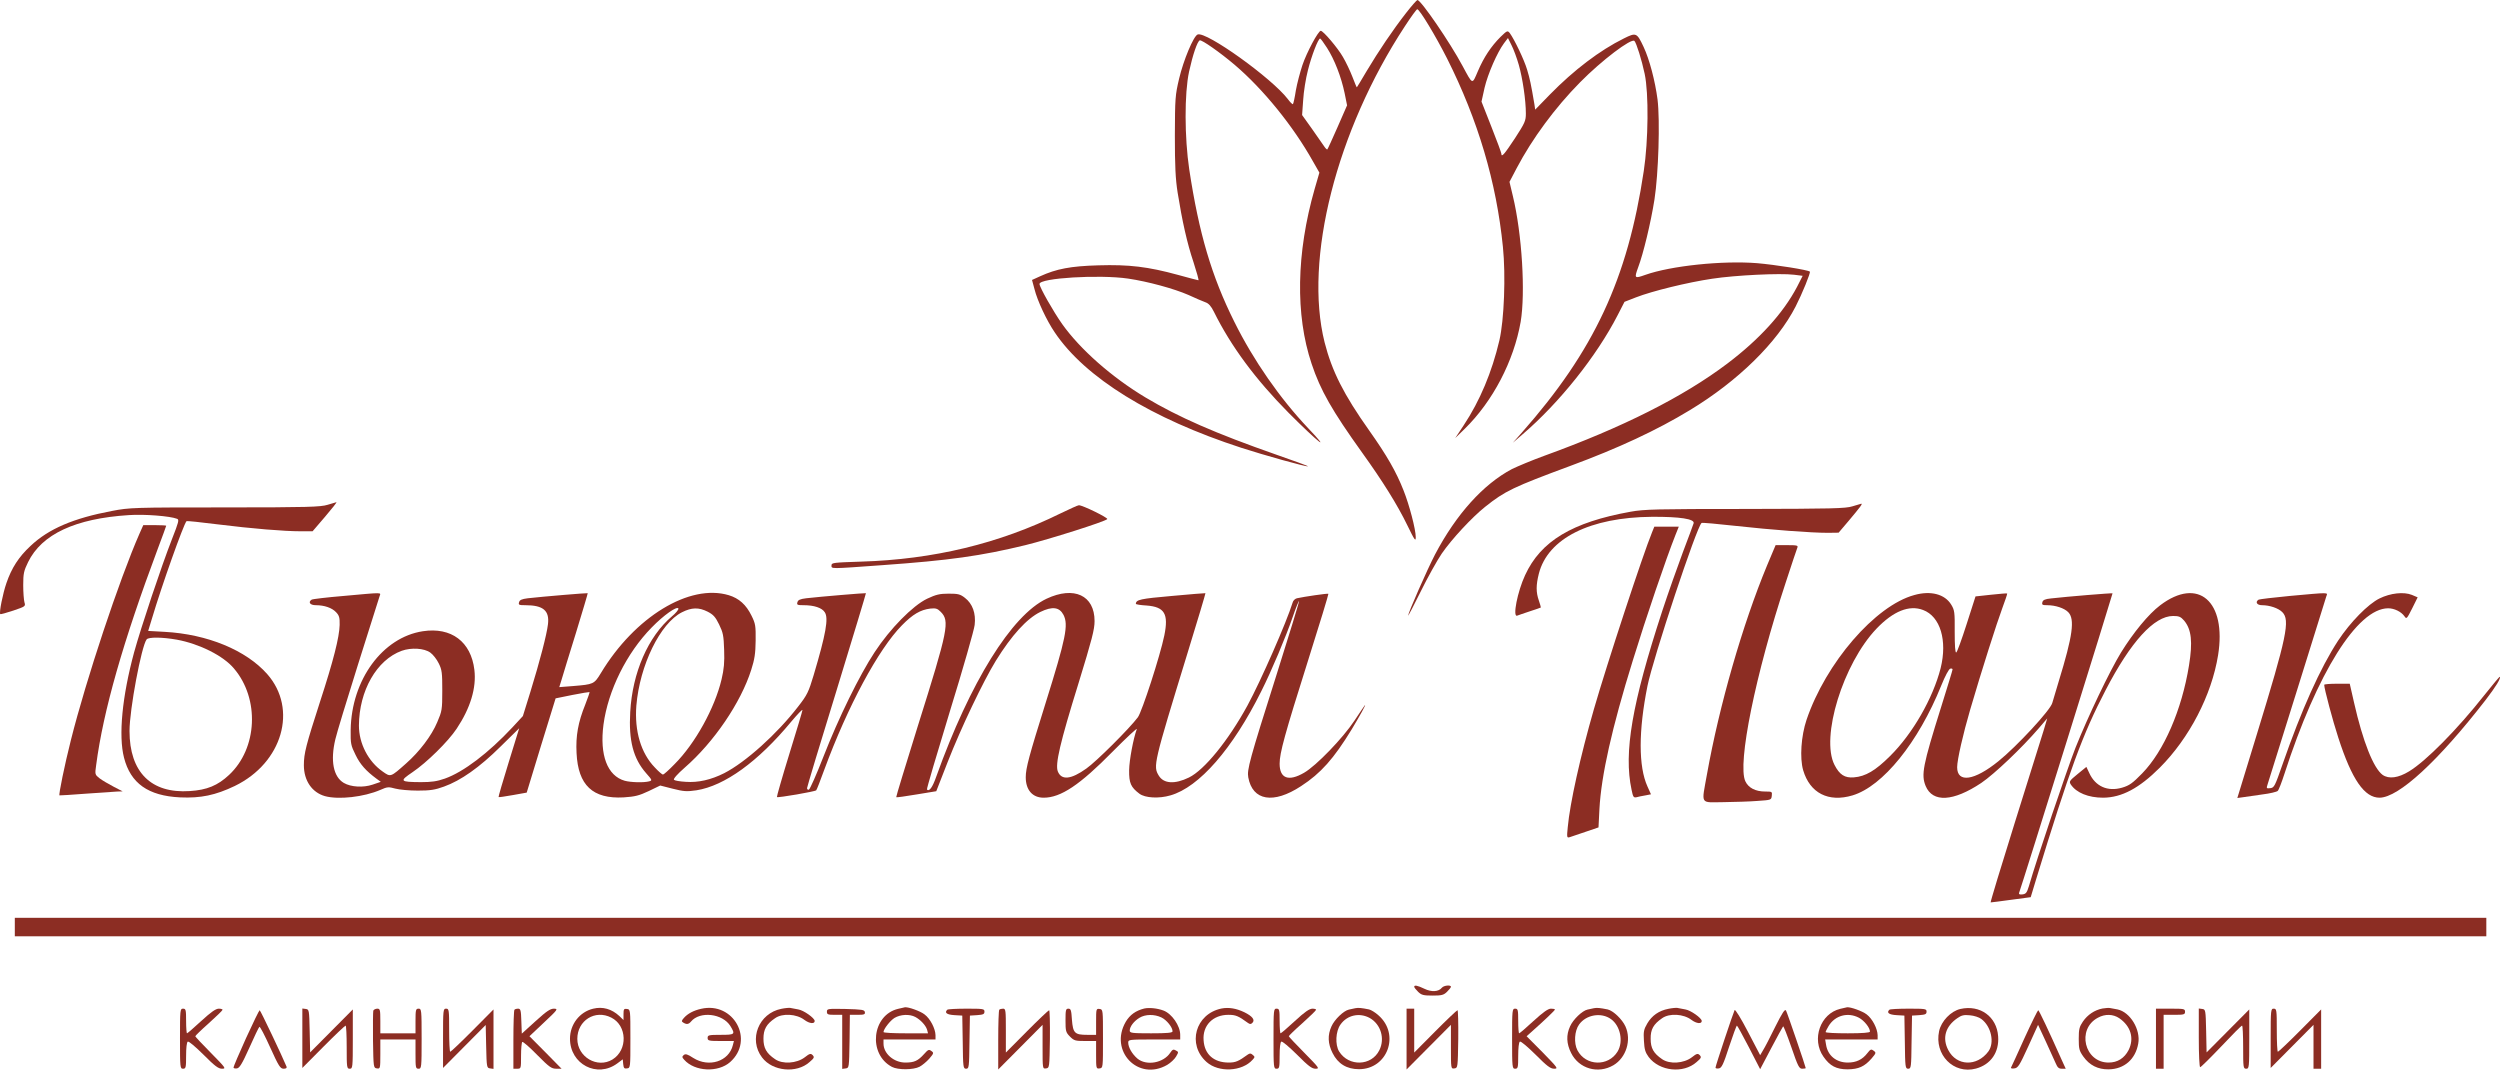 <?xml version="1.0" encoding="UTF-8"?> <svg xmlns="http://www.w3.org/2000/svg" viewBox="0 0 201 86" fill="none"><path d="M113.051 1.04C111.969 2.427 110.838 4.111 109.891 5.695C109.473 6.413 109.104 7.008 109.091 7.02C109.079 7.045 108.919 6.661 108.735 6.178C108.55 5.695 108.206 4.977 107.972 4.581C107.555 3.851 106.386 2.476 106.189 2.476C105.993 2.476 105.058 4.21 104.714 5.237C104.529 5.794 104.284 6.711 104.185 7.28C104.099 7.85 103.989 8.345 103.951 8.37C103.915 8.407 103.73 8.221 103.546 7.973C102.267 6.29 96.98 2.501 96.291 2.773C95.959 2.897 95.147 4.853 94.803 6.314C94.484 7.664 94.471 7.899 94.459 10.895C94.459 13.347 94.508 14.375 94.68 15.476C95.049 17.779 95.442 19.55 95.959 21.085C96.217 21.89 96.401 22.534 96.353 22.534C96.303 22.534 95.566 22.336 94.705 22.1C92.307 21.444 90.77 21.258 88.311 21.333C86.073 21.395 84.929 21.618 83.626 22.212L82.974 22.509L83.171 23.239C83.404 24.18 84.154 25.777 84.806 26.731C87.253 30.371 92.565 33.652 99.808 36.005C101.591 36.586 105.095 37.565 105.157 37.49C105.181 37.465 104.025 37.044 102.599 36.549C97.717 34.84 94.754 33.541 92.098 31.956C89.393 30.334 86.847 28.093 85.396 26.05C84.695 25.059 83.576 23.091 83.576 22.831C83.576 22.348 88.397 22.063 90.696 22.398C92.294 22.633 94.409 23.215 95.541 23.71C96.094 23.97 96.721 24.23 96.918 24.304C97.176 24.391 97.373 24.614 97.594 25.059C98.972 27.845 100.939 30.495 103.607 33.194C105.993 35.584 107.112 36.462 105.181 34.432C102.894 32.018 100.779 28.972 99.242 25.877C97.41 22.199 96.401 18.782 95.615 13.619C95.234 11.056 95.221 7.515 95.602 5.757C95.897 4.408 96.266 3.318 96.463 3.244C96.635 3.194 98.086 4.21 99.267 5.212C101.566 7.169 103.976 10.14 105.562 12.975L106.079 13.879L105.698 15.192C104.222 20.342 104.136 25.32 105.452 29.244C106.165 31.386 107.1 33.02 109.522 36.401C111.169 38.691 112.35 40.586 113.149 42.232C113.74 43.446 113.826 43.569 113.826 43.185C113.826 42.566 113.309 40.586 112.842 39.422C112.252 37.923 111.514 36.636 110.088 34.618C108.034 31.721 107.087 29.838 106.497 27.523C104.825 20.85 107.444 10.524 112.94 2.13C113.432 1.374 113.887 0.743 113.948 0.743C114.133 0.743 115.424 2.885 116.346 4.705C118.83 9.645 120.318 14.659 120.835 19.859C121.068 22.15 120.933 25.728 120.552 27.363C119.949 29.925 118.99 32.216 117.687 34.184L116.998 35.224L117.76 34.481C120.023 32.265 121.707 29.034 122.261 25.877C122.654 23.549 122.371 18.807 121.634 15.761L121.363 14.622L121.941 13.52C123.195 11.143 125.015 8.667 127.044 6.612C128.778 4.853 131.163 3.046 131.41 3.293C131.569 3.467 131.988 4.792 132.233 5.943C132.565 7.503 132.529 11.316 132.16 13.743C130.856 22.447 128.163 28.204 122.347 34.791L121.634 35.596L122.421 34.915C125.372 32.389 128.372 28.625 130.057 25.344L130.61 24.267L131.532 23.908C132.836 23.4 135.664 22.707 137.656 22.41C139.525 22.125 143.14 21.952 144.234 22.088L144.935 22.175L144.481 23.066C143.374 25.171 141.468 27.276 138.861 29.244C135.332 31.906 130.45 34.37 124.154 36.648C123.171 37.007 122.015 37.49 121.56 37.713C119.261 38.926 117.072 41.353 115.375 44.584C114.748 45.785 113.211 49.289 113.211 49.5C113.211 49.55 113.678 48.67 114.231 47.544C114.785 46.417 115.547 45.055 115.916 44.51C116.715 43.346 118.351 41.588 119.408 40.746C121.007 39.471 121.659 39.162 126.269 37.453C130.094 36.041 133.229 34.581 135.873 32.971C139.722 30.643 142.882 27.548 144.37 24.639C144.886 23.636 145.587 21.915 145.513 21.84C145.391 21.704 142.722 21.283 141.271 21.159C138.492 20.937 134.336 21.37 132.282 22.1C131.41 22.41 131.385 22.385 131.704 21.506C132.123 20.404 132.725 17.903 133.02 16.034C133.34 13.978 133.475 9.694 133.266 7.998C133.07 6.5 132.614 4.767 132.147 3.776C131.606 2.625 131.545 2.6 130.573 3.083C128.618 4.049 126.54 5.633 124.622 7.59L123.429 8.815L123.368 8.394C123.097 6.785 122.999 6.327 122.778 5.596C122.544 4.804 121.757 3.17 121.388 2.662C121.204 2.439 121.179 2.451 120.638 2.971C119.888 3.727 119.31 4.581 118.818 5.732C118.351 6.822 118.424 6.847 117.588 5.299C116.592 3.43 114.244 0 113.961 0C113.912 0 113.493 0.47 113.051 1.04ZM106.694 3.851C107.296 4.792 107.837 6.191 108.108 7.491L108.305 8.469L107.542 10.214C107.124 11.168 106.755 11.973 106.718 12.01C106.694 12.047 106.571 11.935 106.46 11.762C106.35 11.601 105.907 10.957 105.476 10.351L104.689 9.249L104.775 8.048C104.812 7.392 104.984 6.302 105.157 5.646C105.439 4.507 105.981 3.095 106.14 3.095C106.177 3.095 106.423 3.43 106.694 3.851ZM122.114 5.225C122.421 6.314 122.679 8.06 122.679 9.125C122.679 9.719 122.605 9.88 121.794 11.131C120.945 12.418 120.712 12.678 120.712 12.369C120.712 12.294 120.355 11.316 119.912 10.202L119.113 8.172L119.359 7.057C119.629 5.918 120.379 4.21 120.921 3.479L121.24 3.058L121.523 3.628C121.683 3.937 121.954 4.655 122.114 5.225Z" fill="#8C2D23"></path><path d="M26.337 40.586C25.796 40.759 24.738 40.796 18.098 40.796C10.708 40.796 10.425 40.808 8.999 41.081C5.912 41.663 3.908 42.517 2.457 43.891C1.51 44.77 0.932 45.662 0.514 46.888C0.231 47.705 -0.088 49.277 0.022 49.376C0.047 49.401 0.514 49.277 1.068 49.091C2.051 48.757 2.064 48.745 1.965 48.423C1.916 48.249 1.867 47.63 1.867 47.048C1.867 46.108 1.916 45.897 2.26 45.191C3.355 42.95 6.06 41.688 10.351 41.415C11.606 41.328 13.671 41.489 14.237 41.712C14.422 41.774 14.36 41.984 13.831 43.334C12.958 45.575 11.347 50.404 10.782 52.447C9.823 55.988 9.515 59.145 9.97 60.915C10.499 62.983 11.913 63.986 14.483 64.11C16.143 64.184 17.323 63.936 18.873 63.194C22.709 61.336 23.964 57.003 21.48 54.192C19.783 52.273 16.672 50.986 13.229 50.8L11.913 50.726L12.22 49.723C12.983 47.148 14.766 42.121 14.999 41.898C15.024 41.873 16.143 41.984 17.496 42.158C20.287 42.505 22.832 42.715 24.197 42.715H25.132L26.14 41.539C26.693 40.895 27.099 40.375 27.05 40.375C27.001 40.387 26.681 40.486 26.337 40.586ZM14.225 51.431C16.032 51.766 17.951 52.719 18.811 53.747C20.889 56.186 20.705 60.172 18.418 62.302C17.508 63.156 16.635 63.516 15.258 63.602C12.147 63.812 10.413 62.079 10.413 58.773C10.413 57.04 11.372 51.951 11.79 51.407C11.95 51.209 13.044 51.221 14.225 51.431Z" fill="#8C2D23"></path><path d="M148.932 40.709C148.391 40.883 147.297 40.907 140.324 40.92C133.217 40.92 132.196 40.944 131.102 41.142C126.405 41.984 123.872 43.508 122.618 46.244C122.003 47.569 121.597 49.636 121.978 49.5C122.052 49.463 122.519 49.314 122.987 49.153C123.466 49.005 123.859 48.856 123.884 48.844C123.897 48.831 123.823 48.584 123.724 48.286C123.49 47.618 123.49 47.048 123.724 46.12C124.45 43.285 127.844 41.588 132.823 41.551C135.061 41.539 136.267 41.724 136.168 42.071C136.131 42.195 135.75 43.223 135.308 44.386C134.877 45.538 134.115 47.692 133.635 49.153C131.213 56.569 130.536 60.495 131.176 63.49C131.299 64.085 131.336 64.147 131.582 64.097C131.717 64.06 132.036 63.986 132.295 63.949L132.738 63.862L132.455 63.23C131.729 61.633 131.729 58.761 132.455 55.158C132.897 52.942 136.439 42.269 136.808 42.047C136.857 42.009 138.099 42.121 139.55 42.282C142.452 42.603 145.612 42.839 146.964 42.839L147.825 42.827L148.625 41.886C149.571 40.759 149.78 40.486 149.645 40.499C149.596 40.511 149.276 40.61 148.932 40.709Z" fill="#8C2D23"></path><path d="M85.237 41.291C80.33 43.706 75.043 44.981 69.227 45.154C67.025 45.228 66.853 45.241 66.853 45.451C66.853 45.748 66.657 45.748 70.936 45.439C76.334 45.055 78.879 44.696 82.445 43.829C84.351 43.359 88.815 41.947 89.024 41.737C89.122 41.638 87.007 40.598 86.737 40.623C86.65 40.623 85.987 40.932 85.237 41.291Z" fill="#8C2D23"></path><path d="M11.212 42.913C9.601 46.578 6.921 54.638 5.703 59.492C5.199 61.485 4.707 63.887 4.781 63.949C4.806 63.961 5.765 63.899 6.908 63.812C8.064 63.726 9.196 63.651 9.429 63.639L9.86 63.627L9.122 63.243C8.716 63.032 8.212 62.735 8.003 62.575C7.634 62.277 7.622 62.277 7.732 61.51C8.298 57.176 9.896 51.58 12.675 44.151C13.057 43.136 13.364 42.294 13.364 42.269C13.364 42.245 12.946 42.22 12.442 42.22H11.52L11.212 42.913Z" fill="#8C2D23"></path><path d="M132.823 42.802C132.11 44.523 129.208 53.35 128.151 57.015C127.056 60.816 126.221 64.593 126.048 66.499C125.962 67.353 125.975 67.378 126.221 67.304C126.356 67.254 126.933 67.069 127.499 66.871L128.52 66.524L128.594 65.051C128.741 62.339 129.589 58.55 131.274 53.115C132.356 49.599 133.942 44.944 134.717 42.987L134.976 42.343H133.008L132.823 42.802Z" fill="#8C2D23"></path><path d="M142.071 45.464C140.103 50.206 138.234 56.706 137.238 62.265C136.795 64.754 136.648 64.506 138.578 64.493C139.464 64.481 140.706 64.444 141.308 64.394C142.403 64.32 142.415 64.32 142.452 63.974C142.488 63.651 142.476 63.639 141.923 63.639C141.136 63.639 140.57 63.342 140.324 62.81C139.673 61.423 141.136 54.205 143.583 46.801C144.038 45.402 144.456 44.163 144.505 44.04C144.579 43.854 144.505 43.829 143.669 43.829H142.759L142.071 45.464Z" fill="#8C2D23"></path><path d="M27.616 47.915C26.288 48.026 25.132 48.163 25.058 48.212C24.75 48.41 24.923 48.658 25.39 48.658C26.078 48.658 26.693 48.868 27.025 49.227C27.271 49.487 27.32 49.661 27.308 50.243C27.284 51.233 26.804 53.127 25.734 56.408C24.603 59.913 24.431 60.569 24.431 61.522C24.431 62.76 25.082 63.714 26.128 64.01C27.222 64.308 29.251 64.085 30.591 63.503C31.145 63.255 31.243 63.255 31.784 63.404C32.104 63.49 32.915 63.565 33.592 63.565C34.588 63.565 34.981 63.503 35.694 63.243C37.047 62.76 38.559 61.695 40.244 60.024L41.744 58.55L40.896 61.299C40.428 62.81 40.059 64.073 40.084 64.085C40.109 64.11 40.625 64.035 41.24 63.924L42.347 63.726L43.502 59.937L44.671 56.148L46.011 55.876C46.761 55.728 47.376 55.629 47.401 55.641C47.413 55.666 47.265 56.111 47.056 56.644C46.478 58.068 46.282 59.169 46.355 60.544C46.478 63.144 47.659 64.246 50.142 64.11C51.053 64.048 51.372 63.974 52.159 63.602L53.081 63.156L54.102 63.416C54.987 63.639 55.209 63.651 55.996 63.54C58.258 63.181 60.939 61.25 63.607 58.031C64.111 57.436 64.517 57.003 64.517 57.09C64.517 57.164 64.037 58.761 63.459 60.63C62.882 62.5 62.439 64.06 62.464 64.085C62.537 64.159 65.55 63.639 65.624 63.54C65.673 63.49 65.968 62.723 66.288 61.844C68.144 56.805 70.628 52.187 72.51 50.28C73.383 49.389 73.998 49.029 74.797 48.93C75.24 48.881 75.375 48.93 75.633 49.19C76.371 49.933 76.248 50.577 73.788 58.389C72.817 61.51 72.03 64.073 72.055 64.097C72.092 64.122 72.817 64.023 73.69 63.874L75.276 63.614L76.199 61.25C77.269 58.514 79.039 54.799 80.072 53.115C81.338 51.072 82.556 49.735 83.638 49.203C84.609 48.732 85.175 48.806 85.507 49.438C85.913 50.243 85.704 51.295 84.068 56.52C82.74 60.767 82.47 61.757 82.47 62.488C82.47 63.516 83.011 64.135 83.909 64.135C85.286 64.135 86.811 63.119 89.466 60.42C90.585 59.294 91.446 58.489 91.397 58.625C91.126 59.355 90.794 61.101 90.782 61.931C90.77 62.958 90.918 63.292 91.606 63.812C92.061 64.159 93.18 64.221 94.102 63.949C96.414 63.292 99.107 60.197 101.406 55.579C102.23 53.945 103.398 51.171 103.939 49.587C104.185 48.868 104.419 48.299 104.444 48.324C104.468 48.361 103.656 51.023 102.636 54.242C100.447 61.138 100.251 61.894 100.361 62.5C100.705 64.382 102.378 64.667 104.603 63.206C106.189 62.178 107.235 61.002 108.686 58.625C109.325 57.56 109.879 56.569 109.731 56.706C109.694 56.743 109.325 57.3 108.895 57.944C107.972 59.343 105.821 61.572 104.849 62.129C103.595 62.859 102.882 62.587 102.882 61.398C102.882 60.544 103.287 59.058 105.157 53.14C106.091 50.193 106.829 47.754 106.804 47.742C106.755 47.692 104.825 47.977 104.271 48.101C104.124 48.138 103.964 48.286 103.927 48.447C103.448 50.008 101.369 54.749 100.299 56.718C98.75 59.553 96.832 61.906 95.59 62.513C94.447 63.07 93.561 63.008 93.168 62.364C92.701 61.596 92.737 61.435 95.48 52.496C96.291 49.871 96.93 47.717 96.918 47.692C96.906 47.68 95.689 47.779 94.213 47.915C91.68 48.138 91.335 48.212 91.323 48.547C91.323 48.596 91.717 48.658 92.184 48.683C93.635 48.794 93.967 49.351 93.61 51.097C93.278 52.719 91.815 57.226 91.483 57.672C90.807 58.575 88.138 61.237 87.339 61.794C86.109 62.673 85.347 62.748 85.052 62.03C84.819 61.46 85.224 59.727 86.712 54.935C87.794 51.407 88.003 50.614 88.003 49.933C88.003 47.865 86.356 47.098 84.142 48.138C81.338 49.463 77.994 54.849 75.276 62.438C74.969 63.317 74.711 63.664 74.526 63.478C74.49 63.441 75.326 60.606 76.371 57.188C77.428 53.759 78.326 50.627 78.363 50.243C78.474 49.314 78.191 48.534 77.576 48.064C77.195 47.767 77.022 47.73 76.272 47.73C75.547 47.73 75.252 47.804 74.539 48.138C73.383 48.695 71.563 50.54 70.321 52.434C69.103 54.279 67.419 57.721 66.202 60.841C65.648 62.265 65.12 63.453 65.034 63.49C64.96 63.516 64.886 63.466 64.886 63.367C64.886 63.28 65.956 59.727 67.272 55.468C68.575 51.209 69.632 47.717 69.62 47.692C69.596 47.667 65.993 47.965 64.812 48.101C64.32 48.163 64.16 48.237 64.111 48.423C64.05 48.633 64.111 48.658 64.615 48.658C65.451 48.658 66.091 48.868 66.312 49.227C66.632 49.698 66.398 50.986 65.415 54.291C65.009 55.641 64.898 55.876 64.173 56.805C62.476 59.009 59.943 61.287 58.221 62.166C57.164 62.698 56.131 62.934 55.135 62.859C54.668 62.834 54.249 62.76 54.188 62.698C54.114 62.624 54.471 62.228 55.049 61.72C57.398 59.677 59.562 56.495 60.398 53.858C60.668 53.016 60.742 52.546 60.754 51.506C60.767 50.317 60.742 50.144 60.422 49.5C59.992 48.621 59.414 48.101 58.59 47.853C55.442 46.912 51.04 49.587 48.31 54.118C47.769 55.01 47.72 55.022 46.085 55.158L44.966 55.245L45.15 54.651C45.248 54.316 45.765 52.62 46.306 50.886C46.835 49.153 47.265 47.717 47.253 47.692C47.216 47.667 43.626 47.965 42.433 48.101C41.941 48.163 41.781 48.237 41.732 48.423C41.67 48.633 41.732 48.658 42.236 48.658C43.675 48.658 44.191 49.091 44.056 50.193C43.958 51.023 43.416 53.115 42.642 55.629L42.039 57.572L41.203 58.476C39.273 60.544 37.268 62.067 35.768 62.599C35.129 62.822 34.698 62.884 33.837 62.884C32.141 62.871 32.092 62.81 33.173 62.079C34.292 61.324 36.026 59.628 36.715 58.588C37.822 56.928 38.313 55.307 38.141 53.858C37.871 51.592 36.285 50.404 33.998 50.751C30.751 51.246 28.255 54.663 28.194 58.687C28.181 59.789 28.206 59.925 28.587 60.693C28.956 61.46 29.436 61.992 30.259 62.599L30.616 62.859L29.964 63.082C29.202 63.342 28.206 63.28 27.64 62.946C26.804 62.45 26.546 61.175 26.964 59.429C27.062 58.984 27.886 56.285 28.784 53.425C29.694 50.565 30.468 48.101 30.517 47.94C30.616 47.618 30.899 47.618 27.616 47.915ZM54.016 49.562C52.11 51.184 50.843 54.081 50.671 57.251C50.536 59.553 50.917 60.989 51.95 62.166C52.442 62.723 52.454 62.748 52.184 62.822C51.754 62.934 50.733 62.909 50.229 62.773C48.827 62.376 48.2 60.705 48.52 58.254C48.888 55.517 50.376 52.508 52.393 50.453C53.352 49.463 54.459 48.683 54.545 48.93C54.569 49.005 54.336 49.302 54.016 49.562ZM56.893 49.178C57.348 49.413 57.52 49.599 57.816 50.206C58.135 50.862 58.184 51.097 58.221 52.248C58.258 53.252 58.209 53.796 58.012 54.626C57.471 56.916 55.897 59.776 54.237 61.435C53.782 61.906 53.364 62.277 53.303 62.277C53.241 62.277 52.946 62.03 52.651 61.708C51.532 60.556 51.003 58.773 51.163 56.73C51.434 53.487 53.081 50.106 54.828 49.227C55.614 48.831 56.18 48.819 56.893 49.178ZM34.6 52.471C34.809 52.62 35.116 53.004 35.276 53.338C35.535 53.858 35.559 54.093 35.559 55.529C35.559 57.065 35.535 57.176 35.153 58.068C34.698 59.157 33.715 60.445 32.645 61.386C31.39 62.5 31.415 62.488 30.764 62.03C29.608 61.225 28.858 59.776 28.858 58.34C28.87 55.542 30.284 53.053 32.3 52.323C33.063 52.05 34.108 52.112 34.6 52.471Z" fill="#8C2D23"></path><path d="M153.912 47.841C150.764 48.695 146.792 53.301 145.243 57.882C144.812 59.169 144.69 60.928 144.972 61.918C145.513 63.763 147.001 64.531 148.944 63.949C151.379 63.218 154.232 59.69 156.076 55.121C156.383 54.353 156.691 53.784 156.802 53.759C156.9 53.734 156.986 53.759 156.986 53.821C156.986 53.883 156.568 55.245 156.064 56.854C154.588 61.559 154.453 62.29 154.822 63.194C155.387 64.543 157.035 64.456 159.298 62.946C160.355 62.228 162.544 60.148 163.909 58.563L164.597 57.758L164.302 58.749C164.13 59.294 163.097 62.624 161.99 66.14C160.884 69.669 160.011 72.554 160.048 72.554C160.085 72.554 160.822 72.467 161.696 72.343L163.269 72.133L163.7 70.709C166.393 61.906 167.438 59.046 169.295 55.48C171.311 51.592 173.193 49.525 174.718 49.525C175.197 49.525 175.332 49.587 175.603 49.896C176.193 50.602 176.304 51.605 175.996 53.499C175.418 57.077 173.98 60.383 172.233 62.178C171.446 62.983 171.201 63.156 170.611 63.33C169.454 63.664 168.471 63.23 167.979 62.154L167.745 61.658L167.032 62.24C166.381 62.773 166.344 62.834 166.491 63.07C166.934 63.738 167.905 64.135 169.098 64.135C170.586 64.122 171.988 63.379 173.648 61.72C176.021 59.343 177.816 55.889 178.333 52.682C179.034 48.336 176.734 46.343 173.672 48.67C172.738 49.376 171.52 50.862 170.524 52.471C169.602 53.982 167.868 57.622 166.872 60.111C166.184 61.869 163.749 69.075 163.122 71.254C162.962 71.773 162.888 71.873 162.606 71.91C162.372 71.934 162.298 71.897 162.335 71.786C162.581 71.13 169.873 47.73 169.848 47.705C169.811 47.667 166.208 47.965 164.905 48.113C164.413 48.163 164.253 48.237 164.204 48.423C164.155 48.621 164.204 48.658 164.585 48.658C165.262 48.658 165.962 48.893 166.282 49.215C166.835 49.772 166.651 51.109 165.52 54.787C165.274 55.604 165.04 56.384 165.003 56.52C164.856 57.09 162.163 59.999 160.675 61.2C158.732 62.773 157.355 62.971 157.355 61.683C157.355 61.089 157.834 58.996 158.4 57.065C159.322 53.907 160.564 50.02 160.982 48.906C161.216 48.274 161.4 47.742 161.376 47.717C161.363 47.692 160.773 47.742 160.085 47.816L158.831 47.952L158.117 50.181C157.724 51.407 157.355 52.434 157.281 52.459C157.195 52.484 157.158 51.914 157.158 50.8C157.171 49.203 157.146 49.054 156.875 48.608C156.359 47.767 155.227 47.469 153.912 47.841ZM154.613 49.042C156.002 49.562 156.58 51.493 156.027 53.722C155.412 56.136 153.777 58.996 151.957 60.791C150.788 61.955 149.989 62.426 149.055 62.5C148.317 62.562 147.899 62.29 147.493 61.497C146.362 59.281 148.182 53.363 150.875 50.54C152.227 49.129 153.506 48.621 154.613 49.042Z" fill="#8C2D23"></path><path d="M184.087 47.915C182.784 48.039 181.665 48.175 181.591 48.212C181.296 48.398 181.456 48.658 181.862 48.658C182.476 48.658 183.177 48.893 183.497 49.215C184.137 49.859 183.866 51.159 181.456 59.021L179.882 64.159L180.337 64.097C180.583 64.06 181.284 63.961 181.886 63.874C182.501 63.8 183.054 63.664 183.128 63.59C183.214 63.516 183.448 62.896 183.669 62.215C186.3 54.081 189.535 48.918 192.006 48.906C192.498 48.906 193.051 49.178 193.31 49.537C193.482 49.797 193.506 49.772 193.937 48.918L194.379 48.026L193.912 47.828C193.26 47.569 192.203 47.68 191.317 48.113C190.383 48.571 188.969 50.02 187.985 51.506C186.559 53.685 185.046 57.053 183.509 61.472C182.907 63.206 182.845 63.33 182.538 63.367C182.218 63.404 182.206 63.392 182.316 63.057C182.378 62.871 183.448 59.454 184.69 55.468C185.932 51.481 186.989 48.101 187.038 47.94C187.149 47.618 187.37 47.618 184.087 47.915Z" fill="#8C2D23"></path><path d="M199.753 55.876C197.552 58.662 195.056 61.188 193.691 62.017C192.818 62.55 192.067 62.649 191.564 62.302C190.826 61.757 189.977 59.628 189.264 56.483L188.92 54.972H187.887C187.321 54.972 186.866 55.01 186.866 55.059C186.866 55.368 187.567 57.993 187.998 59.306C189.092 62.686 190.1 64.135 191.317 64.135C192.855 64.122 196.039 61.188 199.839 56.285C200.675 55.195 201.093 54.514 200.982 54.415C200.958 54.391 200.405 55.059 199.753 55.876Z" fill="#8C2D23"></path><path d="M1.191 75.278H199.9V73.792H1.191V75.278Z" fill="#8C2D23"></path><path d="M113.703 79.338C113.703 79.4 113.85 79.574 114.022 79.747C114.293 80.007 114.453 80.044 115.178 80.044C115.904 80.044 116.064 80.007 116.334 79.747C116.506 79.574 116.654 79.4 116.654 79.338C116.654 79.165 116.076 79.227 115.928 79.413C115.658 79.747 115.092 79.772 114.526 79.499C113.961 79.227 113.703 79.177 113.703 79.338Z" fill="#8C2D23"></path><path d="M47.696 81.097C46.601 81.357 45.827 82.359 45.827 83.511C45.827 85.566 48.015 86.705 49.639 85.492L50.069 85.17L50.106 85.554C50.142 85.876 50.192 85.938 50.413 85.9C50.684 85.864 50.684 85.838 50.684 83.511C50.684 81.171 50.684 81.159 50.413 81.121C50.167 81.084 50.13 81.134 50.13 81.542V82.013L49.798 81.691C49.184 81.121 48.458 80.911 47.696 81.097ZM49.147 81.815C50.425 82.459 50.487 84.415 49.245 85.183C48.028 85.925 46.417 84.984 46.417 83.523C46.417 82.05 47.843 81.146 49.147 81.815Z" fill="#8C2D23"></path><path d="M56.364 81.109C55.762 81.245 55.295 81.493 54.987 81.84C54.791 82.062 54.778 82.124 54.926 82.211C55.197 82.384 55.368 82.359 55.553 82.137C56.266 81.27 58.098 81.481 58.725 82.496C59.131 83.164 59.094 83.201 57.938 83.201C56.979 83.201 56.893 83.226 56.893 83.449C56.893 83.672 56.979 83.697 57.951 83.697H59.008L58.922 84.031C58.602 85.344 56.992 85.851 55.737 85.058C55.27 84.749 55.11 84.712 54.975 84.823C54.828 84.947 54.828 85.009 55.012 85.207C55.861 86.16 57.73 86.247 58.701 85.393C60.693 83.623 58.984 80.502 56.364 81.109Z" fill="#8C2D23"></path><path d="M62.82 81.109C61 81.468 60.164 83.573 61.271 85.022C62.107 86.136 64.05 86.322 65.083 85.393C65.464 85.071 65.489 84.997 65.341 84.836C65.181 84.675 65.095 84.7 64.701 85.009C64.05 85.504 62.919 85.579 62.316 85.158C61.615 84.687 61.382 84.254 61.382 83.511C61.382 82.768 61.615 82.335 62.316 81.864C62.906 81.443 64.05 81.517 64.677 82.001C65.07 82.297 65.501 82.347 65.501 82.087C65.501 81.852 64.603 81.221 64.185 81.159C63.927 81.109 63.632 81.059 63.533 81.035C63.435 81.022 63.115 81.047 62.82 81.109Z" fill="#8C2D23"></path><path d="M72.215 81.109C70.1 81.604 69.767 84.749 71.71 85.777C72.202 86.037 73.444 86.024 73.936 85.764C74.145 85.653 74.49 85.368 74.711 85.121C75.08 84.687 75.092 84.65 74.883 84.501C74.686 84.353 74.625 84.378 74.293 84.749C73.801 85.294 73.506 85.43 72.793 85.43C71.87 85.43 71.034 84.712 71.034 83.907V83.573H75.215V83.226C75.203 82.706 74.797 81.901 74.329 81.555C73.998 81.295 73.026 80.948 72.756 80.985C72.719 80.998 72.473 81.047 72.215 81.109ZM73.592 81.765C74.01 81.988 74.428 82.434 74.539 82.793L74.612 83.078H72.829C71.846 83.078 71.034 83.04 71.034 82.978C71.034 82.743 71.563 82.062 71.919 81.84C72.399 81.555 73.124 81.517 73.592 81.765Z" fill="#8C2D23"></path><path d="M91.999 81.084C91.311 81.257 90.844 81.592 90.512 82.149C89.147 84.501 91.52 86.965 93.844 85.616C94.115 85.455 94.434 85.158 94.557 84.947C94.766 84.588 94.766 84.576 94.532 84.452C94.348 84.341 94.262 84.378 94.09 84.638C93.549 85.467 92.172 85.715 91.446 85.108C91.016 84.737 90.709 84.204 90.709 83.82C90.709 83.585 90.77 83.573 92.799 83.573H94.889V83.201C94.889 82.471 94.213 81.493 93.537 81.245C93.032 81.059 92.393 80.998 91.999 81.084ZM93.377 81.802C93.795 82.001 94.274 82.595 94.274 82.917C94.274 83.04 93.844 83.078 92.553 83.078C90.991 83.078 90.831 83.053 90.831 82.855C90.831 82.545 91.163 82.1 91.618 81.827C92.085 81.542 92.811 81.53 93.377 81.802Z" fill="#8C2D23"></path><path d="M98.209 81.084C96.106 81.517 95.418 83.981 97.016 85.393C97.988 86.247 99.857 86.16 100.706 85.207C100.902 84.997 100.902 84.96 100.718 84.811C100.57 84.675 100.484 84.675 100.324 84.786C99.574 85.331 99.341 85.43 98.787 85.43C97.594 85.43 96.844 84.774 96.77 83.647C96.672 82.459 97.508 81.592 98.763 81.592C99.341 81.592 99.562 81.678 100.324 82.236C100.496 82.359 100.57 82.359 100.693 82.236C100.927 82.001 100.693 81.703 100.041 81.382C99.39 81.072 98.799 80.973 98.209 81.084Z" fill="#8C2D23"></path><path d="M108.969 81.059C108.833 81.084 108.6 81.134 108.452 81.171C108.034 81.257 107.296 81.963 107.05 82.52C106.731 83.214 106.755 83.907 107.136 84.662C107.567 85.529 108.28 85.963 109.264 85.963C111.563 85.963 112.584 83.164 110.825 81.629C110.579 81.406 110.235 81.196 110.075 81.159C109.46 81.035 109.215 81.01 108.969 81.059ZM110.137 81.852C111.022 82.359 111.366 83.511 110.899 84.439C110.272 85.715 108.44 85.777 107.665 84.538C107.333 83.994 107.382 82.917 107.776 82.372C108.317 81.604 109.313 81.394 110.137 81.852Z" fill="#8C2D23"></path><path d="M128.151 81.059C128.016 81.084 127.782 81.134 127.635 81.171C127.216 81.257 126.478 81.963 126.233 82.52C125.913 83.214 125.938 83.907 126.319 84.662C126.946 85.925 128.483 86.371 129.725 85.641C130.745 85.034 131.188 83.623 130.684 82.52C130.426 81.951 129.7 81.257 129.257 81.159C128.643 81.035 128.397 81.01 128.151 81.059ZM129.528 81.939C130.278 82.483 130.536 83.734 130.057 84.538C129.307 85.777 127.487 85.715 126.823 84.439C126.528 83.87 126.589 82.879 126.958 82.372C127.524 81.579 128.741 81.369 129.528 81.939Z" fill="#8C2D23"></path><path d="M134.139 81.109C133.377 81.257 132.811 81.654 132.442 82.285C132.16 82.768 132.123 82.942 132.172 83.684C132.209 84.378 132.282 84.613 132.553 84.984C133.426 86.136 135.344 86.334 136.402 85.393C136.783 85.071 136.808 84.997 136.66 84.836C136.5 84.675 136.414 84.7 136.021 85.009C135.369 85.504 134.238 85.579 133.635 85.158C132.946 84.687 132.713 84.278 132.713 83.523C132.701 82.768 132.934 82.347 133.635 81.864C134.225 81.443 135.369 81.517 135.996 82.001C136.389 82.297 136.82 82.347 136.82 82.087C136.82 81.852 135.922 81.221 135.504 81.159C135.246 81.109 134.951 81.059 134.852 81.035C134.754 81.022 134.435 81.047 134.139 81.109Z" fill="#8C2D23"></path><path d="M147.96 81.109C146.35 81.493 145.624 83.561 146.608 84.96C147.124 85.703 147.641 85.975 148.551 85.975C149.436 85.963 149.903 85.752 150.469 85.108C150.85 84.662 150.85 84.638 150.641 84.477C150.444 84.328 150.383 84.353 150.125 84.687C149.731 85.195 149.239 85.43 148.563 85.43C147.641 85.43 146.952 84.873 146.817 84.006L146.743 83.573H150.961V83.226C150.948 82.706 150.543 81.901 150.076 81.555C149.744 81.295 148.772 80.948 148.501 80.985C148.464 80.998 148.219 81.047 147.96 81.109ZM149.46 81.827C149.879 82.05 150.346 82.632 150.346 82.942C150.346 83.028 149.768 83.078 148.563 83.078C147.579 83.078 146.78 83.04 146.78 82.978C146.78 82.929 146.891 82.706 147.026 82.483C147.542 81.641 148.563 81.357 149.46 81.827Z" fill="#8C2D23"></path><path d="M157.613 81.121C156.851 81.295 156.076 82.1 155.904 82.904C155.498 84.799 157.072 86.396 158.867 85.913C160.06 85.591 160.749 84.6 160.65 83.313C160.54 81.74 159.199 80.762 157.613 81.121ZM159.298 81.926C160.097 82.52 160.38 83.833 159.863 84.538C158.941 85.777 157.306 85.715 156.642 84.427C156.137 83.474 156.408 82.52 157.367 81.864C157.699 81.629 157.896 81.579 158.375 81.629C158.708 81.654 159.125 81.79 159.298 81.926Z" fill="#8C2D23"></path><path d="M169.036 81.084C168.409 81.208 167.844 81.579 167.463 82.137C167.18 82.558 167.131 82.743 167.131 83.523C167.131 84.316 167.167 84.477 167.5 84.947C167.991 85.641 168.667 85.987 169.528 85.975C170.782 85.963 171.692 85.17 171.914 83.907C172.123 82.781 171.262 81.369 170.254 81.159C170.02 81.121 169.75 81.059 169.651 81.047C169.553 81.022 169.27 81.047 169.036 81.084ZM170.389 81.864C171.323 82.508 171.607 83.486 171.139 84.427C170.795 85.083 170.254 85.43 169.528 85.43C167.585 85.43 166.946 82.743 168.667 81.827C169.245 81.505 169.897 81.53 170.389 81.864Z" fill="#8C2D23"></path><path d="M14.471 83.511C14.471 85.838 14.483 85.925 14.717 85.925C14.938 85.925 14.963 85.839 14.963 84.885C14.963 84.254 15.012 83.796 15.098 83.746C15.172 83.697 15.713 84.155 16.364 84.799C17.274 85.715 17.557 85.925 17.852 85.925C18.197 85.925 18.147 85.864 16.955 84.65C16.266 83.957 15.7 83.35 15.7 83.313C15.7 83.276 16.18 82.805 16.782 82.273C17.373 81.74 17.877 81.257 17.889 81.196C17.914 81.146 17.778 81.097 17.594 81.097C17.348 81.097 16.979 81.357 16.18 82.087C15.59 82.632 15.073 83.078 15.036 83.078C14.999 83.078 14.963 82.632 14.963 82.087C14.963 81.183 14.938 81.097 14.717 81.097C14.483 81.097 14.471 81.183 14.471 83.511Z" fill="#8C2D23"></path><path d="M24.308 85.864L26.005 84.155C26.927 83.226 27.738 82.459 27.788 82.459C27.837 82.459 27.874 83.239 27.874 84.192C27.874 85.838 27.886 85.925 28.12 85.925C28.353 85.925 28.366 85.838 28.366 83.548V81.159L24.935 84.613L24.898 82.892C24.861 81.196 24.849 81.159 24.591 81.121L24.308 81.084V85.864Z" fill="#8C2D23"></path><path d="M30.013 81.257C29.989 81.344 29.977 82.421 29.989 83.635C30.026 85.838 30.026 85.864 30.308 85.9C30.567 85.938 30.579 85.913 30.579 84.761V83.573H33.407V84.749C33.407 85.838 33.419 85.925 33.653 85.925C33.887 85.925 33.899 85.838 33.899 83.511C33.899 81.183 33.887 81.097 33.653 81.097C33.432 81.097 33.407 81.183 33.407 82.087V83.078H30.579V82.087C30.579 81.171 30.555 81.097 30.333 81.097C30.198 81.097 30.05 81.171 30.013 81.257Z" fill="#8C2D23"></path><path d="M35.62 83.474V85.864L39.051 82.409L39.088 84.13C39.125 85.826 39.137 85.864 39.408 85.9L39.678 85.938V81.159L37.981 82.867C37.059 83.796 36.248 84.563 36.199 84.563C36.149 84.563 36.112 83.783 36.112 82.83C36.112 81.183 36.1 81.097 35.867 81.097C35.633 81.097 35.62 81.183 35.62 83.474Z" fill="#8C2D23"></path><path d="M41.363 81.183C41.314 81.221 41.277 82.31 41.277 83.598V85.925H41.584C41.892 85.925 41.892 85.913 41.892 84.885C41.892 84.303 41.941 83.808 41.99 83.771C42.051 83.734 42.593 84.204 43.195 84.823C44.154 85.789 44.339 85.925 44.72 85.925H45.15L43.859 84.613L42.568 83.313L43.736 82.211C44.855 81.159 44.892 81.109 44.535 81.097C44.24 81.097 43.933 81.307 43.06 82.1L41.953 83.103L41.916 82.1C41.892 81.233 41.855 81.097 41.658 81.097C41.535 81.097 41.4 81.134 41.363 81.183Z" fill="#8C2D23"></path><path d="M66.484 81.344C66.484 81.555 66.558 81.592 67.099 81.592H67.714V85.938L67.997 85.9C68.267 85.864 68.267 85.838 68.304 83.722L68.329 81.592H68.956C69.485 81.592 69.571 81.555 69.534 81.369C69.497 81.183 69.313 81.159 67.985 81.121C66.546 81.097 66.484 81.097 66.484 81.344Z" fill="#8C2D23"></path><path d="M76.162 81.183C75.916 81.418 76.112 81.579 76.728 81.617L77.367 81.654L77.404 83.783C77.428 85.814 77.441 85.925 77.674 85.925C77.908 85.925 77.92 85.814 77.945 83.783L77.981 81.654L78.572 81.617C79.052 81.579 79.15 81.542 79.15 81.332C79.15 81.109 79.052 81.097 77.699 81.097C76.9 81.097 76.199 81.134 76.162 81.183Z" fill="#8C2D23"></path><path d="M80.343 81.183C80.293 81.221 80.257 82.323 80.257 83.623V85.987L83.823 82.397V84.167C83.823 85.938 83.823 85.938 84.105 85.9C84.376 85.864 84.376 85.838 84.413 83.536C84.425 82.26 84.4 81.221 84.351 81.221C84.302 81.221 83.49 81.988 82.568 82.917L80.871 84.625V82.855C80.871 81.233 80.859 81.097 80.65 81.097C80.527 81.097 80.379 81.134 80.343 81.183Z" fill="#8C2D23"></path><path d="M85.667 82.037C85.667 82.904 85.692 83.003 86.023 83.338C86.356 83.672 86.454 83.697 87.253 83.697H88.126V84.823C88.126 85.913 88.138 85.938 88.409 85.9C88.68 85.864 88.68 85.851 88.68 83.511C88.68 81.171 88.68 81.159 88.409 81.121C88.138 81.084 88.126 81.109 88.126 82.137V83.201H87.413C86.405 83.201 86.269 83.065 86.183 81.988C86.134 81.221 86.097 81.097 85.9 81.097C85.692 81.097 85.667 81.196 85.667 82.037Z" fill="#8C2D23"></path><path d="M102.39 83.511C102.39 85.838 102.402 85.925 102.636 85.925C102.857 85.925 102.882 85.839 102.882 84.885C102.882 84.254 102.931 83.796 103.017 83.746C103.091 83.697 103.632 84.155 104.284 84.799C105.194 85.715 105.476 85.925 105.772 85.925C106.116 85.925 106.067 85.864 104.874 84.65C104.185 83.957 103.62 83.35 103.62 83.313C103.62 83.276 104.099 82.805 104.702 82.273C105.292 81.74 105.796 81.257 105.808 81.196C105.833 81.146 105.71 81.097 105.525 81.097C105.28 81.097 104.898 81.357 104.112 82.087C103.521 82.632 103.005 83.078 102.956 83.078C102.919 83.078 102.882 82.632 102.882 82.087C102.882 81.183 102.857 81.097 102.636 81.097C102.402 81.097 102.39 81.183 102.39 83.511Z" fill="#8C2D23"></path><path d="M113.088 85.987L116.654 82.397V84.167C116.654 85.938 116.654 85.938 116.937 85.9C117.207 85.864 117.207 85.838 117.244 83.536C117.256 82.26 117.232 81.221 117.183 81.221C117.133 81.221 116.322 81.988 115.4 82.917L113.703 84.625V81.097H113.088V85.987Z" fill="#8C2D23"></path><path d="M121.572 83.511C121.572 85.838 121.585 85.925 121.818 85.925C122.04 85.925 122.064 85.839 122.064 84.885C122.064 84.254 122.114 83.796 122.2 83.746C122.273 83.697 122.814 84.155 123.466 84.799C124.376 85.715 124.659 85.925 124.954 85.925C125.298 85.925 125.249 85.864 124.032 84.613L122.74 83.313L123.171 82.929C124.241 81.976 125.015 81.233 125.015 81.171C125.015 81.121 124.868 81.097 124.696 81.097C124.462 81.097 124.069 81.382 123.294 82.087C122.704 82.632 122.187 83.078 122.138 83.078C122.101 83.078 122.064 82.632 122.064 82.087C122.064 81.183 122.04 81.097 121.818 81.097C121.585 81.097 121.572 81.183 121.572 83.511Z" fill="#8C2D23"></path><path d="M139.464 81.208C139.365 81.394 137.927 85.69 137.927 85.838C137.927 85.9 138.049 85.925 138.197 85.9C138.418 85.864 138.554 85.603 139.021 84.155C139.328 83.226 139.611 82.459 139.648 82.459C139.685 82.459 140.115 83.251 140.619 84.217L141.517 85.963L142.403 84.278C142.894 83.35 143.325 82.558 143.362 82.52C143.399 82.483 143.694 83.239 144.025 84.192C144.554 85.74 144.653 85.925 144.899 85.925C145.059 85.925 145.181 85.9 145.181 85.876C145.181 85.777 143.694 81.418 143.595 81.245C143.509 81.097 143.3 81.418 142.734 82.545C142.329 83.375 141.886 84.229 141.751 84.439L141.517 84.836L140.534 82.954C139.968 81.864 139.513 81.134 139.464 81.208Z" fill="#8C2D23"></path><path d="M151.907 81.183C151.662 81.418 151.858 81.579 152.473 81.617L153.113 81.654L153.149 83.783C153.174 85.814 153.186 85.925 153.42 85.925C153.654 85.925 153.666 85.814 153.69 83.783L153.727 81.654L154.318 81.617C154.797 81.579 154.895 81.542 154.895 81.332C154.895 81.109 154.797 81.097 153.445 81.097C152.645 81.097 151.945 81.134 151.907 81.183Z" fill="#8C2D23"></path><path d="M173.34 85.925H173.955V81.592H174.816C175.59 81.592 175.677 81.567 175.677 81.344C175.677 81.109 175.59 81.097 174.508 81.097H173.34V85.925Z" fill="#8C2D23"></path><path d="M176.783 83.437C176.783 84.799 176.832 85.802 176.894 85.802C176.955 85.802 177.718 85.046 178.591 84.13C179.452 83.214 180.202 82.459 180.263 82.459C180.312 82.459 180.349 83.239 180.349 84.192C180.349 85.838 180.362 85.925 180.595 85.925C180.829 85.925 180.841 85.838 180.841 83.548V81.159L177.41 84.613L177.374 82.892C177.337 81.196 177.324 81.159 177.066 81.121L176.783 81.084V83.437Z" fill="#8C2D23"></path><path d="M182.562 83.474V85.864L186.006 82.397V85.925H186.62V81.159L184.923 82.867C184.001 83.796 183.19 84.563 183.141 84.563C183.091 84.563 183.054 83.783 183.054 82.83C183.054 81.183 183.042 81.097 182.809 81.097C182.575 81.097 182.562 81.183 182.562 83.474Z" fill="#8C2D23"></path><path d="M19.783 83.462C19.229 84.687 18.774 85.752 18.774 85.826C18.774 85.888 18.897 85.925 19.045 85.9C19.254 85.876 19.463 85.541 20.041 84.254C20.434 83.362 20.803 82.607 20.853 82.558C20.902 82.508 21.283 83.239 21.713 84.192C22.414 85.74 22.537 85.925 22.808 85.925C22.992 85.925 23.078 85.864 23.041 85.764C22.734 85.009 20.939 81.221 20.877 81.221C20.84 81.221 20.348 82.223 19.783 83.462Z" fill="#8C2D23"></path><path d="M162.765 83.474C162.2 84.724 161.72 85.789 161.683 85.838C161.659 85.9 161.781 85.925 161.954 85.9C162.249 85.864 162.372 85.665 163.073 84.13L163.86 82.397L164.487 83.746C164.831 84.489 165.188 85.281 165.286 85.504C165.421 85.826 165.532 85.925 165.766 85.925H166.085L165.79 85.281C164.671 82.768 163.934 81.221 163.872 81.221C163.835 81.221 163.331 82.236 162.765 83.474Z" fill="#8C2D23"></path></svg> 
